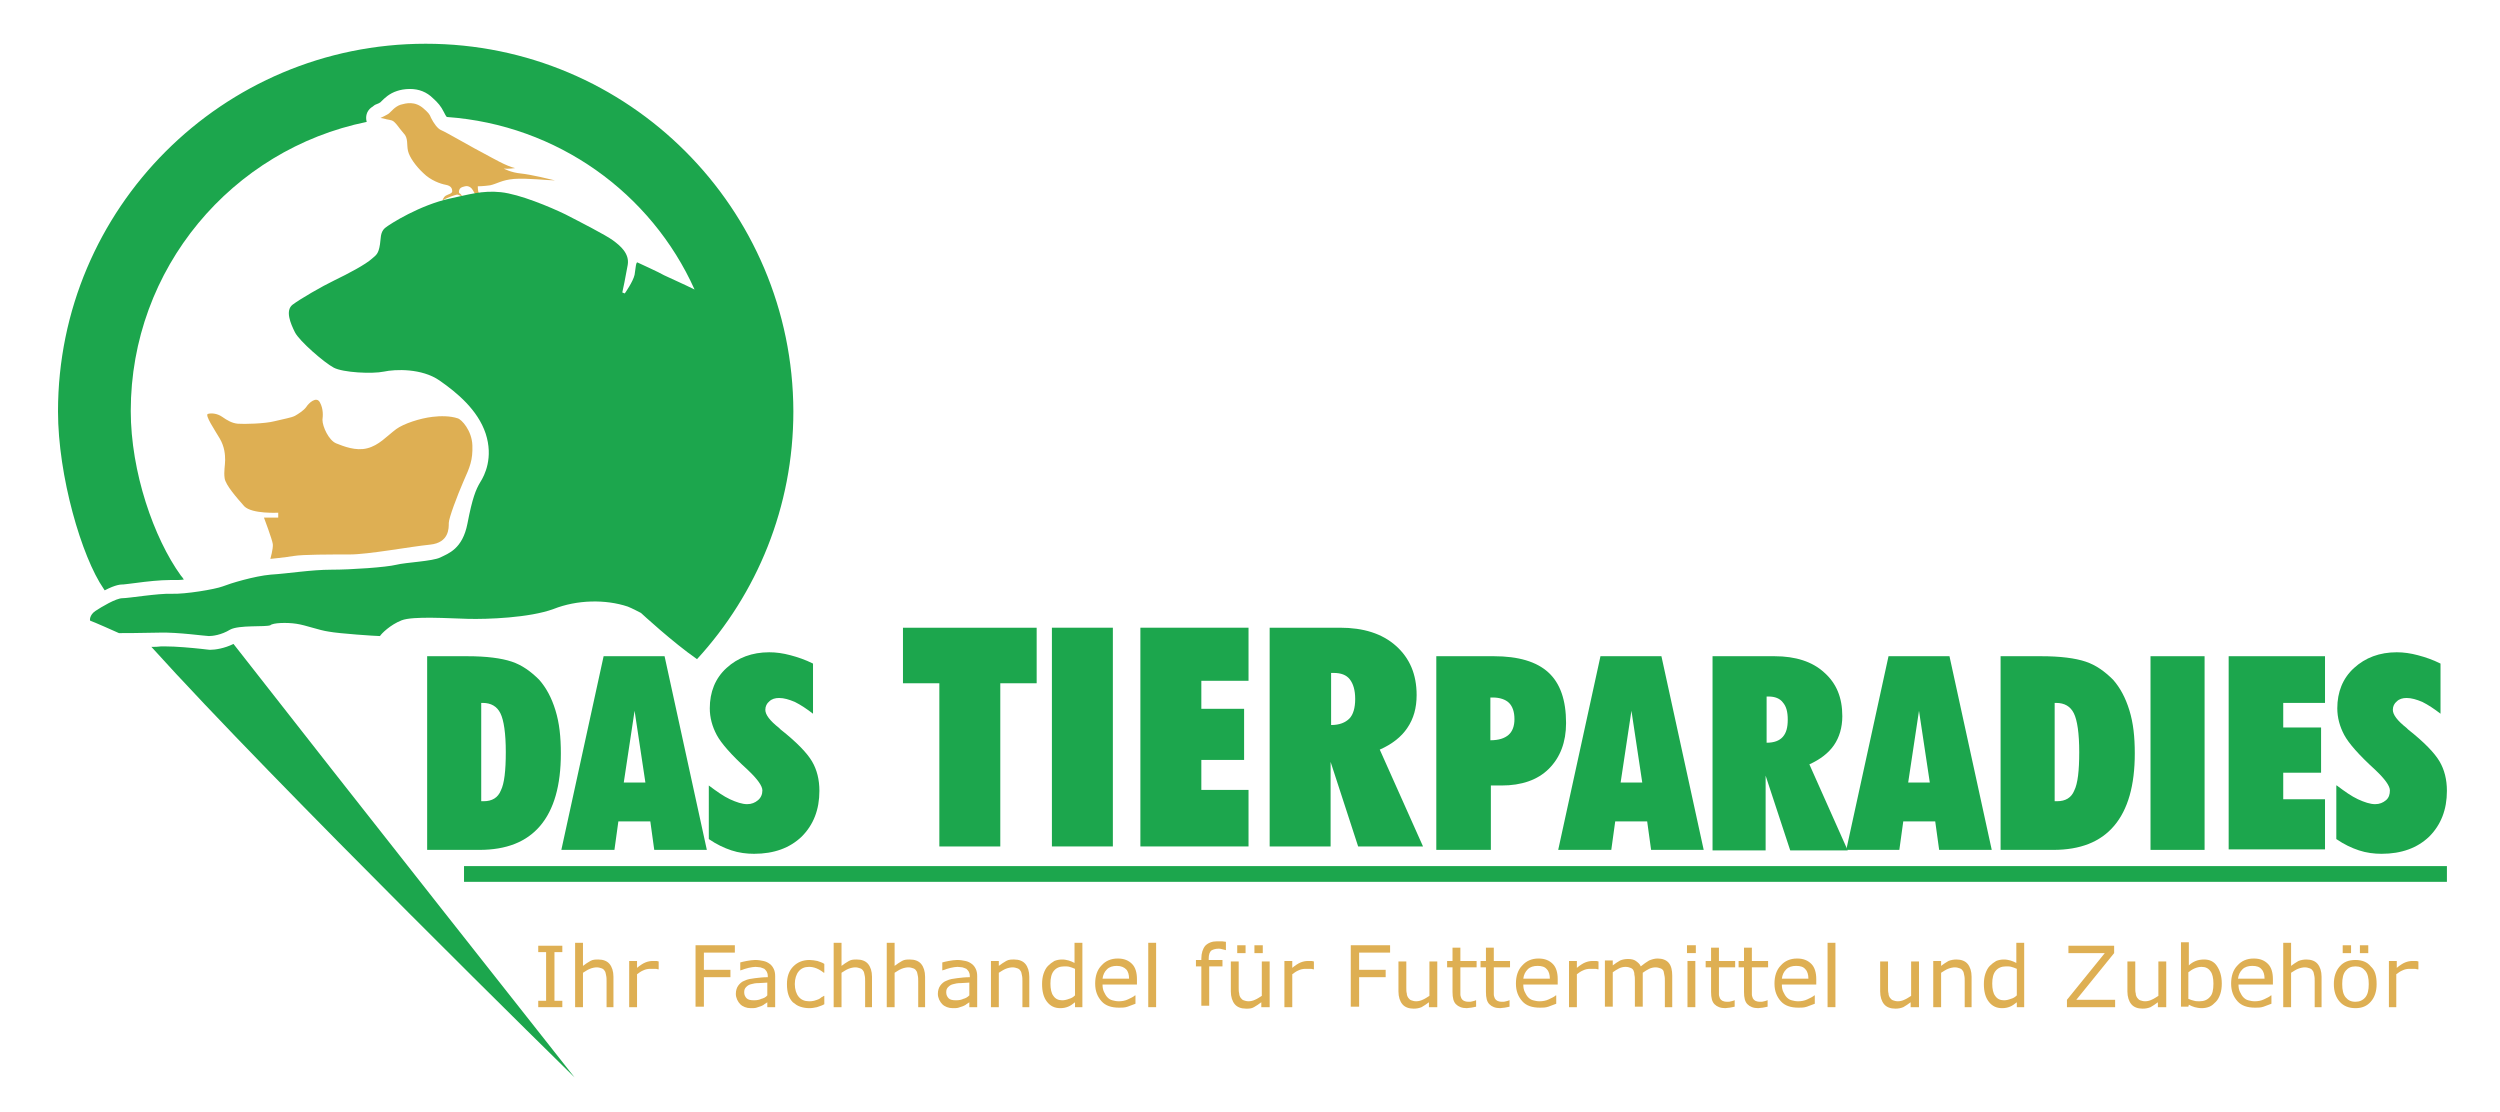 <?xml version="1.0" encoding="utf-8"?>
<!-- Generator: Adobe Illustrator 22.1.0, SVG Export Plug-In . SVG Version: 6.00 Build 0)  -->
<svg version="1.1" id="Ebene_1" xmlns="http://www.w3.org/2000/svg" xmlns:xlink="http://www.w3.org/1999/xlink" x="0px" y="0px"
	 viewBox="0 0 508.6 226.3" enable-background="new 0 0 508.6 226.3" xml:space="preserve">
<g>
	<g>
		<path fill="#DEAF53" d="M80.6,87.3c1.5-1.1,4.8-2.2,7.4-2.5c1.6-0.2,3.6-0.2,5.1,0.3c0.8,0.2,2.9,2.5,3,5.5s-0.5,4.4-1.8,7.3
			c-1.3,3-3,7.5-3,8.5c0,1,0.1,4-3.8,4.4c-4,0.4-12.5,2-16.4,2s-9.5,0-11.3,0.3c-1.8,0.3-4.8,0.6-4.8,0.6s0.6-2.1,0.5-3
			s-1.8-5.4-1.8-5.4l2.9,0v-1c0,0-5.3,0.3-6.9-1.3c-1.5-1.7-3.8-4.3-4-5.7s0.1-2.6,0.1-3.7s-0.1-2.7-1.1-4.4c-1-1.7-3.1-4.8-2.4-5
			s1.9-0.1,2.9,0.6s2,1.3,3.2,1.4s5.5,0,7.4-0.5c2-0.5,3.4-0.7,4.2-1.1c0.7-0.4,1.8-1.1,2.3-1.8c0.5-0.8,2.1-2.3,2.8-0.9
			c0.7,1.3,0.6,2.7,0.5,3.5c0,1.4,1.3,4.2,2.8,4.8s4,1.6,6.3,1C77.1,90.6,78.6,88.8,80.6,87.3z"/>
		<path fill="#DEAF53" d="M77.6,23.9c0,0,0.9-0.4,1.5-0.8c0.5-0.4,1.2-1.4,2.4-1.8c1.1-0.3,2.9-0.8,4.7,0.8c0.9,0.8,1.2,1.1,1.5,1.9
			c0.5,1,1.3,2.2,2.1,2.5s7,3.9,8.8,4.8c1.7,0.9,4.4,2.5,6.2,2.9c0,0-1.4,0.2-2.3,0.1c0,0,1.4,0.8,3.5,1c2,0.2,6.1,1.2,6.9,1.4
			c-1.4,0-5.7-0.5-8.3-0.3c-2.5,0.2-3.5,1-4.9,1.3c-1.4,0.2-2.5,0.2-2.5,0.2s0,1.1,0.2,1.3s-0.6,0.5-0.6,0.5s-0.4-0.6-0.6-1
			c-0.2-0.4-0.8-1-1.6-0.8s-1,0.3-1.2,0.8c-0.1,0.6,0,0.6,0.2,0.7s0.5,0.7,0.5,0.7s-0.8-0.6-1.2-0.5s-2,0.6-2.9,1.2
			c0,0,0.2-0.7,0.7-1s1.3-0.4,1.3-0.9s-0.2-1.1-1.3-1.3c-1.1-0.2-3.1-0.9-4.6-2.4c-1.5-1.4-2.8-3.2-3.1-4.5
			c-0.3-1.3,0.1-2.6-0.9-3.6c-0.9-1-1.7-2.4-2.4-2.6c-0.7-0.2-1.1-0.2-1.3-0.3c-0.3-0.1-1-0.2-1-0.2L77.6,23.9z"/>
		<path fill="none" stroke="#000000" stroke-width="0.25" stroke-miterlimit="10" d="M86.6,158.8"/>
		<path fill="#1CA64D" d="M47.5,131c22,28.2,69.4,88.2,69.4,88.2S55.5,159,30.8,131.6c0.7,0,1.3,0,2-0.1c0.2,0,0.5,0,0.7,0
			c2.4,0,5.5,0.3,7.4,0.5c1.1,0.1,1.5,0.2,1.8,0.2C43.8,132.2,45.7,131.9,47.5,131z M86.6,8.9c-41.3,0-74.8,33.5-74.8,74.8
			c0,13.1,4.8,29.6,9.3,36.1c0.1,0.1,0.1,0.2,0.2,0.3c2.3-1.2,3.3-1.2,3.8-1.2c0.3,0,1.5-0.2,2.5-0.3c2.2-0.3,5-0.6,7-0.6
			c0.2,0,0.4,0,0.6,0c0.1,0,0.3,0,0.4,0c0.5,0,1.2,0,1.8-0.1c-0.2-0.3-0.4-0.6-0.6-0.8c-5.5-7.6-10.2-21.1-10.2-33.5
			c0-29,20.6-53.2,48-58.8c-0.3-1.1,0-2.2,0.9-2.9l0.3-0.2c0.2-0.2,0.5-0.4,0.8-0.5c0.3-0.1,0.7-0.3,0.8-0.4c0,0,0.1-0.1,0.2-0.2
			c0.6-0.6,1.6-1.6,3.2-2.1c0.6-0.2,1.5-0.4,2.6-0.4c1.8,0,3.4,0.6,4.7,1.9c1,0.9,1.6,1.6,2.2,2.8c0.2,0.4,0.4,0.8,0.6,1
			c22.5,1.6,41.6,15.5,50.4,35.1c-2.2-1.1-5.4-2.5-6.2-2.9c-1-0.6-5-2.4-5.4-2.6c-0.3-0.2-0.4,1.1-0.6,2.5c-0.3,1.4-2,3.8-2,3.8
			l-0.5-0.2c0.1-0.4,0.7-3.3,1.1-5.6c0.4-2.3-1.5-3.9-3-5s-6.6-3.7-9.7-5.3c-3.1-1.5-9.3-4.1-13.1-4.5s-6.6,0.5-10.4,1.3
			c-6,1.3-12.1,5.1-13.2,6c-1,0.9-0.8,2.2-1,3.3c-0.3,2-0.8,2.2-1.6,2.9c-1.3,1.2-4.9,3.1-7.6,4.4s-7,3.8-8.6,5
			c-1.5,1.2-0.4,3.8,0.5,5.6s6,6.2,7.9,7.2c1.9,1,7.8,1.3,10.2,0.8c2.3-0.5,7.7-0.7,11.3,1.8c3.6,2.5,7.8,6,9.4,10.8
			c1.6,4.9-0.2,8.5-1.1,9.9c-0.9,1.5-1.6,3.2-2.6,8.4c-1,5.2-3.9,6.1-5.5,6.9c-1.6,0.8-7,1-9,1.5s-9.1,1-13.2,1
			c-4.1,0-8.9,0.8-12.3,1c-3.4,0.3-8.3,1.8-9.8,2.4c-1.6,0.6-7.6,1.6-10.4,1.5c-2.8-0.1-8.7,0.9-10,0.9s-4.3,1.8-5.5,2.6s-1.2,2-1,2
			s5.6,2.4,5.8,2.5c0.3,0,4.6,0,8.3-0.1c3.7-0.1,9.3,0.7,10,0.7c0.7,0,2.5-0.2,4.3-1.3c1.8-1,7.2-0.5,8.2-0.9
			c0.5-0.5,3.3-0.6,5.3-0.3c2,0.3,4.5,1.3,6.6,1.6c2.1,0.4,9.6,0.9,10.4,0.9c0.3-0.5,2.1-2.3,4.4-3.2s9.6-0.4,13.5-0.3
			c3.9,0.1,12.5-0.2,17.4-2c4.8-1.9,10.6-2,15.1-0.5c0.8,0.3,2.5,1.2,2.7,1.3c0.1,0.1,6.5,6,11.4,9.4c12.2-13.3,19.6-31,19.6-50.4
			C161.3,42.4,127.9,8.9,86.6,8.9z"/>
		<g>
			<path fill="#1CA64D" d="M86.9,133.5H95c4,0,7,0.4,9.1,1.1c2.1,0.7,3.9,2,5.6,3.7c1.4,1.6,2.5,3.6,3.3,6.2s1.1,5.4,1.1,8.8
				c0,6.5-1.4,11.4-4.2,14.7c-2.8,3.3-6.9,4.9-12.4,4.9H86.9V133.5z M97.9,143v20h0.5c1.7,0,2.9-0.7,3.5-2.2c0.7-1.4,1-4,1-7.8
				c0-3.8-0.4-6.5-1.1-7.9s-1.9-2.1-3.6-2.1H97.9z"/>
			<path fill="#1CA64D" d="M114.2,172.9l8.6-39.4h12.4l8.6,39.4h-10.7l-0.8-5.8h-6.5l-0.8,5.8H114.2z M126.9,159.2h4.4l-2.2-14.6
				L126.9,159.2z"/>
			<path fill="#1CA64D" d="M144.2,159.8c1.6,1.2,3,2.2,4.3,2.8c1.3,0.6,2.5,1,3.5,1c0.9,0,1.6-0.3,2.2-0.8c0.6-0.5,0.9-1.2,0.9-2
				c0-0.9-1-2.3-2.9-4.1l-0.1-0.1c-3.3-3-5.4-5.4-6.3-7.1c-0.9-1.7-1.4-3.5-1.4-5.4c0-3.3,1.1-6.1,3.4-8.2c2.3-2.1,5.2-3.2,8.7-3.2
				c1.4,0,2.8,0.2,4.3,0.6c1.5,0.4,3,0.9,4.6,1.7v10.2c-1.3-1-2.5-1.8-3.7-2.4c-1.2-0.5-2.2-0.8-3.2-0.8c-0.8,0-1.5,0.2-2,0.7
				c-0.5,0.4-0.8,1-0.8,1.7c0,1,0.9,2.2,2.8,3.7l0.3,0.3c3.3,2.6,5.4,4.8,6.4,6.5c1,1.7,1.5,3.7,1.5,6c0,3.8-1.2,6.9-3.6,9.3
				c-2.4,2.3-5.6,3.5-9.7,3.5c-1.5,0-3.1-0.2-4.6-0.7s-3-1.2-4.6-2.3V159.8z"/>
		</g>
		<g>
			<path fill="#1CA64D" d="M292.2,172.9v-39.4h11.7c5,0,8.7,1.1,11.1,3.3s3.6,5.6,3.6,10.3c0,3.9-1.2,7-3.5,9.3s-5.6,3.4-9.6,3.4
				h-2.2v13.1H292.2z M303.2,141.9v8.7c1.7,0,2.9-0.4,3.7-1.1c0.8-0.7,1.2-1.8,1.2-3.2c0-1.5-0.4-2.6-1.1-3.3s-1.9-1.1-3.3-1.1
				H303.2z"/>
			<path fill="#1CA64D" d="M317,172.9l8.6-39.4H338l8.6,39.4h-10.7l-0.8-5.8h-6.5l-0.8,5.8H317z M329.7,159.2h4.4l-2.2-14.6
				L329.7,159.2z"/>
			<path fill="#1CA64D" d="M348.4,172.9v-39.4H361c4.3,0,7.7,1.1,10.1,3.3c2.5,2.2,3.7,5.1,3.7,8.9c0,2.3-0.6,4.3-1.7,5.9
				c-1.1,1.6-2.8,2.9-5,3.9l7.8,17.5h-11.7l-5-15.2v15.2H348.4z M359.4,141.7v9.4c1.5,0,2.6-0.4,3.3-1.2s1-1.9,1-3.5
				c0-1.6-0.3-2.7-1-3.5c-0.6-0.8-1.6-1.2-2.9-1.2H359.4z"/>
			<path fill="#1CA64D" d="M375.6,172.9l8.6-39.4h12.4l8.6,39.4h-10.7l-0.8-5.8h-6.5l-0.8,5.8H375.6z M388.2,159.2h4.4l-2.2-14.6
				L388.2,159.2z"/>
			<path fill="#1CA64D" d="M407,133.5h8.2c4,0,7,0.4,9.1,1.1c2.1,0.7,3.9,2,5.6,3.7c1.4,1.6,2.5,3.6,3.3,6.2s1.1,5.4,1.1,8.8
				c0,6.5-1.4,11.4-4.2,14.7s-6.9,4.9-12.4,4.9H407V133.5z M418,143v20h0.5c1.7,0,2.9-0.7,3.5-2.2c0.7-1.4,1-4,1-7.8
				c0-3.8-0.4-6.5-1.1-7.9s-1.9-2.1-3.6-2.1H418z"/>
			<path fill="#1CA64D" d="M437.5,172.9v-39.4h11v39.4H437.5z"/>
			<path fill="#1CA64D" d="M453.4,172.9v-39.4h19.6v9.5h-8.5v5h7.7v9.2h-7.7v5.4h8.5v10.2H453.4z"/>
			<path fill="#1CA64D" d="M475.4,159.8c1.6,1.2,3,2.2,4.3,2.8c1.3,0.6,2.5,1,3.5,1c0.9,0,1.6-0.3,2.2-0.8s0.8-1.2,0.8-2
				c0-0.9-1-2.3-2.9-4.1l-0.1-0.1c-3.3-3-5.4-5.4-6.3-7.1c-0.9-1.7-1.4-3.5-1.4-5.4c0-3.3,1.1-6.1,3.4-8.2s5.2-3.2,8.7-3.2
				c1.4,0,2.8,0.2,4.3,0.6c1.5,0.4,3,0.9,4.6,1.7v10.2c-1.3-1-2.5-1.8-3.7-2.4c-1.2-0.5-2.2-0.8-3.2-0.8c-0.8,0-1.5,0.2-2,0.7
				c-0.5,0.4-0.8,1-0.8,1.7c0,1,0.9,2.2,2.8,3.7l0.3,0.3c3.3,2.6,5.4,4.8,6.4,6.5c1,1.7,1.5,3.7,1.5,6c0,3.8-1.2,6.9-3.6,9.3
				c-2.4,2.3-5.6,3.5-9.7,3.5c-1.5,0-3.1-0.2-4.6-0.7c-1.5-0.5-3-1.2-4.6-2.3V159.8z"/>
		</g>
		<g>
			<path fill="#1CA64D" d="M203.6,172.2h-12.5v-33.2h-7.4v-11.3h27.2v11.3h-7.4V172.2z"/>
			<path fill="#1CA64D" d="M214,172.2v-44.5h12.4v44.5H214z"/>
			<path fill="#1CA64D" d="M232,172.2v-44.5H254v10.8h-9.6v5.7h8.7v10.4h-8.7v6.1h9.6v11.5H232z"/>
			<path fill="#1CA64D" d="M258.3,172.2v-44.5h14.3c4.8,0,8.6,1.2,11.4,3.7c2.8,2.5,4.2,5.8,4.2,10c0,2.6-0.6,4.8-1.9,6.7
				c-1.2,1.8-3.1,3.3-5.6,4.4l8.8,19.7h-13.2l-5.6-17.2v17.2H258.3z M270.8,136.9v10.6c1.7,0,2.9-0.5,3.7-1.3s1.2-2.2,1.2-4
				c0-1.8-0.4-3.1-1.1-4c-0.7-0.9-1.8-1.3-3.3-1.3H270.8z"/>
		</g>
		<g>
			<path fill="#DEAF53" d="M114.4,204.9h-4.9v-1.3h1.6v-9.9h-1.6v-1.3h4.9v1.3h-1.6v9.9h1.6V204.9z"/>
			<path fill="#DEAF53" d="M125,204.9h-1.6v-5.3c0-0.4,0-0.8-0.1-1.2s-0.1-0.7-0.3-0.9c-0.1-0.2-0.3-0.4-0.6-0.5
				c-0.3-0.1-0.6-0.2-1-0.2c-0.4,0-0.9,0.1-1.4,0.3s-0.9,0.5-1.4,0.8v7h-1.6v-13.1h1.6v4.7c0.5-0.4,1-0.7,1.5-1s1.1-0.3,1.6-0.3
				c1,0,1.8,0.3,2.3,0.9c0.5,0.6,0.8,1.5,0.8,2.6V204.9z"/>
			<path fill="#DEAF53" d="M133.9,197.2L133.9,197.2c-0.3-0.1-0.5-0.1-0.8-0.1c-0.2,0-0.5,0-0.8,0c-0.5,0-1,0.1-1.4,0.3
				c-0.5,0.2-0.9,0.5-1.3,0.8v6.7H128v-9.4h1.6v1.4c0.6-0.5,1.2-0.9,1.7-1.1s1-0.3,1.5-0.3c0.3,0,0.5,0,0.6,0c0.1,0,0.3,0,0.6,0.1
				V197.2z"/>
			<path fill="#DEAF53" d="M149.5,193.8h-6.3v3.5h5.4v1.5h-5.4v6h-1.7v-12.5h8V193.8z"/>
			<path fill="#DEAF53" d="M157.7,204.9h-1.6v-1c-0.1,0.1-0.3,0.2-0.6,0.4c-0.2,0.2-0.5,0.3-0.7,0.4c-0.3,0.1-0.6,0.2-0.9,0.3
				s-0.7,0.1-1.2,0.1c-0.8,0-1.6-0.3-2.1-0.8s-0.9-1.3-0.9-2.1c0-0.7,0.2-1.3,0.5-1.7c0.3-0.4,0.7-0.8,1.3-1
				c0.6-0.3,1.3-0.4,2.1-0.5c0.8-0.1,1.7-0.2,2.6-0.2v-0.2c0-0.4-0.1-0.7-0.2-0.9c-0.1-0.2-0.3-0.4-0.5-0.6
				c-0.2-0.1-0.5-0.2-0.8-0.3c-0.3,0-0.6-0.1-1-0.1c-0.4,0-0.9,0.1-1.4,0.2c-0.5,0.1-1,0.3-1.6,0.5h-0.1v-1.6
				c0.3-0.1,0.8-0.2,1.3-0.3c0.6-0.1,1.2-0.2,1.7-0.2c0.7,0,1.2,0.1,1.7,0.2c0.5,0.1,0.9,0.3,1.3,0.6c0.4,0.3,0.6,0.6,0.8,1
				c0.2,0.4,0.3,0.9,0.3,1.5V204.9z M156.1,202.5v-2.6c-0.5,0-1,0.1-1.7,0.1s-1.2,0.1-1.5,0.2c-0.5,0.1-0.8,0.3-1.1,0.6
				s-0.4,0.6-0.4,1.1c0,0.5,0.2,0.9,0.5,1.2c0.3,0.3,0.8,0.4,1.5,0.4c0.6,0,1.1-0.1,1.5-0.3C155.3,203.1,155.8,202.9,156.1,202.5z"
				/>
			<path fill="#DEAF53" d="M167.7,204.3c-0.5,0.3-1,0.4-1.5,0.6c-0.5,0.1-1,0.2-1.5,0.2c-0.7,0-1.3-0.1-1.9-0.3
				c-0.6-0.2-1-0.5-1.5-0.9c-0.4-0.4-0.7-0.9-0.9-1.5c-0.2-0.6-0.3-1.3-0.3-2.2c0-1.5,0.4-2.7,1.3-3.6s2-1.3,3.3-1.3
				c0.5,0,1.1,0.1,1.6,0.2c0.5,0.2,1,0.3,1.4,0.6v1.8h-0.1c-0.5-0.4-1-0.7-1.5-0.9c-0.5-0.2-1-0.3-1.5-0.3c-0.9,0-1.6,0.3-2.1,0.9
				s-0.8,1.5-0.8,2.6c0,1.1,0.3,2,0.8,2.6c0.5,0.6,1.2,0.9,2.1,0.9c0.3,0,0.6,0,1-0.1s0.6-0.2,0.9-0.3c0.2-0.1,0.4-0.2,0.6-0.4
				c0.2-0.1,0.4-0.2,0.5-0.3h0.1V204.3z"/>
			<path fill="#DEAF53" d="M177.6,204.9H176v-5.3c0-0.4,0-0.8-0.1-1.2s-0.1-0.7-0.3-0.9c-0.1-0.2-0.3-0.4-0.6-0.5
				c-0.3-0.1-0.6-0.2-1-0.2c-0.4,0-0.9,0.1-1.4,0.3s-0.9,0.5-1.4,0.8v7h-1.6v-13.1h1.6v4.7c0.5-0.4,1-0.7,1.5-1s1.1-0.3,1.6-0.3
				c1,0,1.8,0.3,2.3,0.9c0.5,0.6,0.8,1.5,0.8,2.6V204.9z"/>
			<path fill="#DEAF53" d="M188.4,204.9h-1.6v-5.3c0-0.4,0-0.8-0.1-1.2s-0.1-0.7-0.3-0.9c-0.1-0.2-0.3-0.4-0.6-0.5
				c-0.3-0.1-0.6-0.2-1-0.2c-0.4,0-0.9,0.1-1.4,0.3s-0.9,0.5-1.4,0.8v7h-1.6v-13.1h1.6v4.7c0.5-0.4,1-0.7,1.5-1s1.1-0.3,1.6-0.3
				c1,0,1.8,0.3,2.3,0.9c0.5,0.6,0.8,1.5,0.8,2.6V204.9z"/>
			<path fill="#DEAF53" d="M198.8,204.9h-1.6v-1c-0.1,0.1-0.3,0.2-0.6,0.4c-0.2,0.2-0.5,0.3-0.7,0.4c-0.3,0.1-0.6,0.2-0.9,0.3
				s-0.7,0.1-1.2,0.1c-0.8,0-1.6-0.3-2.1-0.8s-0.9-1.3-0.9-2.1c0-0.7,0.2-1.3,0.5-1.7c0.3-0.4,0.7-0.8,1.3-1
				c0.6-0.3,1.3-0.4,2.1-0.5c0.8-0.1,1.7-0.2,2.6-0.2v-0.2c0-0.4-0.1-0.7-0.2-0.9c-0.1-0.2-0.3-0.4-0.5-0.6
				c-0.2-0.1-0.5-0.2-0.8-0.3c-0.3,0-0.6-0.1-1-0.1c-0.4,0-0.9,0.1-1.4,0.2c-0.5,0.1-1,0.3-1.6,0.5h-0.1v-1.6
				c0.3-0.1,0.8-0.2,1.3-0.3c0.6-0.1,1.2-0.2,1.7-0.2c0.7,0,1.2,0.1,1.7,0.2c0.5,0.1,0.9,0.3,1.3,0.6c0.4,0.3,0.6,0.6,0.8,1
				c0.2,0.4,0.3,0.9,0.3,1.5V204.9z M197.2,202.5v-2.6c-0.5,0-1,0.1-1.7,0.1s-1.2,0.1-1.5,0.2c-0.5,0.1-0.8,0.3-1.1,0.6
				s-0.4,0.6-0.4,1.1c0,0.5,0.2,0.9,0.5,1.2c0.3,0.3,0.8,0.4,1.5,0.4c0.6,0,1.1-0.1,1.5-0.3C196.4,203.1,196.8,202.9,197.2,202.5z"
				/>
			<path fill="#DEAF53" d="M209.6,204.9h-1.6v-5.3c0-0.4,0-0.8-0.1-1.2s-0.1-0.7-0.3-0.9c-0.1-0.2-0.3-0.4-0.6-0.5
				c-0.3-0.1-0.6-0.2-1-0.2c-0.4,0-0.9,0.1-1.4,0.3s-0.9,0.5-1.4,0.8v7h-1.6v-9.4h1.6v1c0.5-0.4,1-0.7,1.5-1s1.1-0.3,1.6-0.3
				c1,0,1.8,0.3,2.3,0.9c0.5,0.6,0.8,1.5,0.8,2.6V204.9z"/>
			<path fill="#DEAF53" d="M220.3,204.9h-1.6v-1c-0.5,0.4-0.9,0.7-1.4,0.9c-0.5,0.2-1,0.3-1.6,0.3c-1.1,0-2-0.4-2.7-1.3
				c-0.7-0.9-1-2.1-1-3.6c0-0.8,0.1-1.5,0.3-2.1s0.5-1.2,0.9-1.6c0.4-0.4,0.8-0.7,1.3-1c0.5-0.2,1-0.3,1.6-0.3
				c0.5,0,0.9,0.1,1.3,0.2c0.4,0.1,0.8,0.3,1.2,0.5v-4.1h1.6V204.9z M218.7,202.5v-5.4c-0.4-0.2-0.8-0.3-1.1-0.4
				c-0.3-0.1-0.7-0.1-1.1-0.1c-0.9,0-1.6,0.3-2.1,0.9c-0.5,0.6-0.7,1.5-0.7,2.6c0,1.1,0.2,2,0.6,2.5c0.4,0.6,1,0.9,1.8,0.9
				c0.4,0,0.9-0.1,1.4-0.3C217.9,203.1,218.3,202.9,218.7,202.5z"/>
			<path fill="#DEAF53" d="M231.2,200.3h-6.9c0,0.6,0.1,1.1,0.3,1.5c0.2,0.4,0.4,0.8,0.7,1.1c0.3,0.3,0.6,0.5,1,0.6
				c0.4,0.1,0.8,0.2,1.3,0.2c0.6,0,1.3-0.1,1.9-0.4c0.6-0.3,1.1-0.5,1.4-0.8h0.1v1.7c-0.5,0.2-1.1,0.4-1.6,0.6
				c-0.6,0.2-1.1,0.2-1.7,0.2c-1.6,0-2.8-0.4-3.6-1.3s-1.3-2-1.3-3.6c0-1.5,0.4-2.8,1.3-3.7c0.8-0.9,1.9-1.4,3.3-1.4
				c1.3,0,2.2,0.4,2.9,1.1s1,1.8,1,3.1V200.3z M229.7,199.1c0-0.8-0.2-1.5-0.6-1.9s-1-0.7-1.9-0.7c-0.8,0-1.5,0.2-2,0.7
				c-0.5,0.5-0.8,1.1-0.9,1.9H229.7z"/>
			<path fill="#DEAF53" d="M235.2,204.9h-1.6v-13.1h1.6V204.9z"/>
			<path fill="#DEAF53" d="M249.4,193.3L249.4,193.3c-0.3-0.1-0.5-0.1-0.8-0.2c-0.3-0.1-0.5-0.1-0.7-0.1c-0.7,0-1.2,0.2-1.5,0.4
				c-0.3,0.3-0.5,0.8-0.5,1.6v0.3h2.8v1.3H246v8h-1.6v-8h-1.1v-1.3h1.1v-0.3c0-1.1,0.3-2,0.8-2.6c0.6-0.6,1.4-0.9,2.4-0.9
				c0.4,0,0.7,0,1,0c0.3,0,0.5,0.1,0.8,0.1V193.3z"/>
			<path fill="#DEAF53" d="M258.2,204.9h-1.6v-1c-0.5,0.4-1,0.7-1.5,1s-1,0.3-1.6,0.3c-1,0-1.8-0.3-2.3-0.9
				c-0.5-0.6-0.8-1.5-0.8-2.6v-6.1h1.6v5.3c0,0.5,0,0.9,0.1,1.2c0,0.3,0.1,0.6,0.3,0.9c0.2,0.2,0.3,0.4,0.6,0.5s0.6,0.2,1,0.2
				c0.4,0,0.9-0.1,1.3-0.3c0.5-0.2,0.9-0.5,1.4-0.8v-7h1.6V204.9z M253.4,193.9h-1.7v-1.6h1.7V193.9z M256.9,193.9h-1.7v-1.6h1.7
				V193.9z"/>
			<path fill="#DEAF53" d="M267.2,197.2L267.2,197.2c-0.3-0.1-0.5-0.1-0.8-0.1c-0.2,0-0.5,0-0.8,0c-0.5,0-1,0.1-1.4,0.3
				c-0.5,0.2-0.9,0.5-1.3,0.8v6.7h-1.6v-9.4h1.6v1.4c0.6-0.5,1.2-0.9,1.7-1.1s1-0.3,1.5-0.3c0.3,0,0.5,0,0.6,0c0.1,0,0.3,0,0.6,0.1
				V197.2z"/>
			<path fill="#DEAF53" d="M282.8,193.8h-6.3v3.5h5.4v1.5h-5.4v6h-1.7v-12.5h8V193.8z"/>
			<path fill="#DEAF53" d="M292.3,204.9h-1.6v-1c-0.5,0.4-1,0.7-1.5,1c-0.5,0.2-1,0.3-1.6,0.3c-1,0-1.8-0.3-2.3-0.9
				c-0.5-0.6-0.8-1.5-0.8-2.6v-6.1h1.6v5.3c0,0.5,0,0.9,0.1,1.2c0,0.3,0.1,0.6,0.3,0.9c0.2,0.2,0.3,0.4,0.6,0.5s0.6,0.2,1,0.2
				c0.4,0,0.9-0.1,1.3-0.3c0.5-0.2,0.9-0.5,1.4-0.8v-7h1.6V204.9z"/>
			<path fill="#DEAF53" d="M300.3,204.8c-0.3,0.1-0.6,0.1-1,0.2c-0.3,0-0.7,0.1-0.9,0.1c-1,0-1.7-0.3-2.2-0.8
				c-0.5-0.5-0.7-1.3-0.7-2.5v-5h-1.1v-1.3h1.1v-2.7h1.6v2.7h3.3v1.3h-3.3v4.3c0,0.5,0,0.9,0,1.2s0.1,0.5,0.2,0.8
				c0.1,0.2,0.3,0.4,0.5,0.5c0.2,0.1,0.5,0.2,1,0.2c0.3,0,0.5,0,0.8-0.1c0.3-0.1,0.5-0.1,0.6-0.2h0.1V204.8z"/>
			<path fill="#DEAF53" d="M307.1,204.8c-0.3,0.1-0.6,0.1-1,0.2c-0.3,0-0.7,0.1-0.9,0.1c-1,0-1.7-0.3-2.2-0.8
				c-0.5-0.5-0.7-1.3-0.7-2.5v-5h-1.1v-1.3h1.1v-2.7h1.6v2.7h3.3v1.3h-3.3v4.3c0,0.5,0,0.9,0,1.2s0.1,0.5,0.2,0.8
				c0.1,0.2,0.3,0.4,0.5,0.5c0.2,0.1,0.5,0.2,1,0.2c0.3,0,0.5,0,0.8-0.1c0.3-0.1,0.5-0.1,0.6-0.2h0.1V204.8z"/>
			<path fill="#DEAF53" d="M316.8,200.3h-6.9c0,0.6,0.1,1.1,0.3,1.5c0.2,0.4,0.4,0.8,0.7,1.1c0.3,0.3,0.6,0.5,1,0.6
				c0.4,0.1,0.8,0.2,1.3,0.2c0.6,0,1.3-0.1,1.9-0.4s1.1-0.5,1.4-0.8h0.1v1.7c-0.5,0.2-1.1,0.4-1.6,0.6c-0.6,0.2-1.1,0.2-1.7,0.2
				c-1.6,0-2.8-0.4-3.6-1.3s-1.3-2-1.3-3.6c0-1.5,0.4-2.8,1.3-3.7c0.8-0.9,1.9-1.4,3.3-1.4c1.3,0,2.2,0.4,2.9,1.1s1,1.8,1,3.1V200.3
				z M315.3,199.1c0-0.8-0.2-1.5-0.6-1.9c-0.4-0.5-1-0.7-1.9-0.7c-0.8,0-1.5,0.2-2,0.7s-0.8,1.1-0.9,1.9H315.3z"/>
			<path fill="#DEAF53" d="M325.1,197.2L325.1,197.2c-0.3-0.1-0.5-0.1-0.8-0.1c-0.2,0-0.5,0-0.8,0c-0.5,0-1,0.1-1.4,0.3
				c-0.5,0.2-0.9,0.5-1.3,0.8v6.7h-1.6v-9.4h1.6v1.4c0.6-0.5,1.2-0.9,1.7-1.1s1-0.3,1.5-0.3c0.3,0,0.5,0,0.6,0c0.1,0,0.3,0,0.6,0.1
				V197.2z"/>
			<path fill="#DEAF53" d="M340.3,204.9h-1.6v-5.3c0-0.4,0-0.8-0.1-1.2s-0.1-0.7-0.2-0.9c-0.1-0.2-0.3-0.4-0.6-0.5s-0.6-0.2-1-0.2
				c-0.4,0-0.9,0.1-1.3,0.3c-0.4,0.2-0.9,0.5-1.3,0.8c0,0.1,0,0.3,0,0.4c0,0.2,0,0.3,0,0.5v6h-1.6v-5.3c0-0.4,0-0.8-0.1-1.2
				c0-0.4-0.1-0.7-0.2-0.9c-0.1-0.2-0.3-0.4-0.6-0.5c-0.2-0.1-0.6-0.2-1-0.2c-0.4,0-0.9,0.1-1.3,0.3s-0.9,0.5-1.3,0.8v7h-1.6v-9.4
				h1.6v1c0.5-0.4,1-0.7,1.5-1c0.5-0.2,1-0.3,1.6-0.3c0.6,0,1.2,0.1,1.6,0.4c0.4,0.3,0.8,0.6,1,1.1c0.6-0.5,1.2-0.9,1.7-1.2
				c0.5-0.2,1.1-0.4,1.7-0.4c1,0,1.8,0.3,2.3,0.9c0.5,0.6,0.7,1.5,0.7,2.6V204.9z"/>
			<path fill="#DEAF53" d="M345,193.9h-1.8v-1.6h1.8V193.9z M344.9,204.9h-1.6v-9.4h1.6V204.9z"/>
			<path fill="#DEAF53" d="M352.9,204.8c-0.3,0.1-0.6,0.1-1,0.2c-0.3,0-0.7,0.1-0.9,0.1c-1,0-1.7-0.3-2.2-0.8
				c-0.5-0.5-0.7-1.3-0.7-2.5v-5H347v-1.3h1.1v-2.7h1.6v2.7h3.3v1.3h-3.3v4.3c0,0.5,0,0.9,0,1.2s0.1,0.5,0.2,0.8
				c0.1,0.2,0.3,0.4,0.5,0.5c0.2,0.1,0.5,0.2,1,0.2c0.3,0,0.5,0,0.8-0.1c0.3-0.1,0.5-0.1,0.6-0.2h0.1V204.8z"/>
			<path fill="#DEAF53" d="M359.6,204.8c-0.3,0.1-0.6,0.1-1,0.2c-0.3,0-0.7,0.1-0.9,0.1c-1,0-1.7-0.3-2.2-0.8
				c-0.5-0.5-0.7-1.3-0.7-2.5v-5h-1.1v-1.3h1.1v-2.7h1.6v2.7h3.3v1.3h-3.3v4.3c0,0.5,0,0.9,0,1.2s0.1,0.5,0.2,0.8
				c0.1,0.2,0.3,0.4,0.5,0.5c0.2,0.1,0.5,0.2,1,0.2c0.3,0,0.5,0,0.8-0.1c0.3-0.1,0.5-0.1,0.6-0.2h0.1V204.8z"/>
			<path fill="#DEAF53" d="M369.4,200.3h-6.9c0,0.6,0.1,1.1,0.3,1.5c0.2,0.4,0.4,0.8,0.7,1.1c0.3,0.3,0.6,0.5,1,0.6
				c0.4,0.1,0.8,0.2,1.3,0.2c0.6,0,1.3-0.1,1.9-0.4s1.1-0.5,1.4-0.8h0.1v1.7c-0.5,0.2-1.1,0.4-1.6,0.6c-0.6,0.2-1.1,0.2-1.7,0.2
				c-1.6,0-2.8-0.4-3.6-1.3s-1.3-2-1.3-3.6c0-1.5,0.4-2.8,1.3-3.7c0.8-0.9,1.9-1.4,3.3-1.4c1.3,0,2.2,0.4,2.9,1.1s1,1.8,1,3.1V200.3
				z M367.9,199.1c0-0.8-0.2-1.5-0.6-1.9c-0.4-0.5-1-0.7-1.9-0.7c-0.8,0-1.5,0.2-2,0.7s-0.8,1.1-0.9,1.9H367.9z"/>
			<path fill="#DEAF53" d="M373.4,204.9h-1.6v-13.1h1.6V204.9z"/>
			<path fill="#DEAF53" d="M390.3,204.9h-1.6v-1c-0.5,0.4-1,0.7-1.5,1c-0.5,0.2-1,0.3-1.6,0.3c-1,0-1.8-0.3-2.3-0.9
				c-0.5-0.6-0.8-1.5-0.8-2.6v-6.1h1.6v5.3c0,0.5,0,0.9,0.1,1.2c0,0.3,0.1,0.6,0.3,0.9c0.2,0.2,0.3,0.4,0.6,0.5s0.6,0.2,1,0.2
				c0.4,0,0.9-0.1,1.3-0.3c0.5-0.2,0.9-0.5,1.4-0.8v-7h1.6V204.9z"/>
			<path fill="#DEAF53" d="M401.3,204.9h-1.6v-5.3c0-0.4,0-0.8-0.1-1.2s-0.1-0.7-0.3-0.9c-0.1-0.2-0.3-0.4-0.6-0.5
				c-0.3-0.1-0.6-0.2-1-0.2c-0.4,0-0.9,0.1-1.4,0.3s-0.9,0.5-1.4,0.8v7h-1.6v-9.4h1.6v1c0.5-0.4,1-0.7,1.5-1
				c0.5-0.2,1.1-0.3,1.6-0.3c1,0,1.8,0.3,2.3,0.9c0.5,0.6,0.8,1.5,0.8,2.6V204.9z"/>
			<path fill="#DEAF53" d="M411.9,204.9h-1.6v-1c-0.5,0.4-0.9,0.7-1.4,0.9c-0.5,0.2-1,0.3-1.6,0.3c-1.1,0-2-0.4-2.7-1.3
				c-0.7-0.9-1-2.1-1-3.6c0-0.8,0.1-1.5,0.3-2.1s0.5-1.2,0.9-1.6c0.4-0.4,0.8-0.7,1.3-1c0.5-0.2,1-0.3,1.6-0.3
				c0.5,0,0.9,0.1,1.3,0.2c0.4,0.1,0.8,0.3,1.2,0.5v-4.1h1.6V204.9z M410.3,202.5v-5.4c-0.4-0.2-0.8-0.3-1.1-0.4
				c-0.3-0.1-0.7-0.1-1.1-0.1c-0.9,0-1.6,0.3-2.1,0.9c-0.5,0.6-0.7,1.5-0.7,2.6c0,1.1,0.2,2,0.6,2.5c0.4,0.6,1,0.9,1.8,0.9
				c0.4,0,0.9-0.1,1.4-0.3C409.5,203.1,409.9,202.9,410.3,202.5z"/>
			<path fill="#DEAF53" d="M430.3,204.9h-9.8v-1.5l7.7-9.5h-7.4v-1.5h9.3v1.5l-7.7,9.5h7.9V204.9z"/>
			<path fill="#DEAF53" d="M440.6,204.9H439v-1c-0.5,0.4-1,0.7-1.5,1c-0.5,0.2-1,0.3-1.6,0.3c-1,0-1.8-0.3-2.3-0.9
				c-0.5-0.6-0.8-1.5-0.8-2.6v-6.1h1.6v5.3c0,0.5,0,0.9,0.1,1.2c0,0.3,0.1,0.6,0.3,0.9c0.2,0.2,0.3,0.4,0.6,0.5s0.6,0.2,1,0.2
				c0.4,0,0.9-0.1,1.3-0.3c0.5-0.2,0.9-0.5,1.4-0.8v-7h1.6V204.9z"/>
			<path fill="#DEAF53" d="M452,200.1c0,0.8-0.1,1.5-0.3,2.1c-0.2,0.6-0.5,1.2-0.9,1.6c-0.4,0.4-0.8,0.8-1.3,1s-1,0.3-1.6,0.3
				c-0.5,0-1-0.1-1.4-0.2c-0.4-0.1-0.8-0.3-1.2-0.5l-0.1,0.4h-1.5v-13.1h1.6v4.7c0.4-0.4,0.9-0.7,1.4-0.9s1.1-0.3,1.7-0.3
				c1.1,0,2,0.4,2.6,1.3S452,198.5,452,200.1z M450.3,200.1c0-1.1-0.2-2-0.6-2.5c-0.4-0.6-1-0.9-1.8-0.9c-0.5,0-0.9,0.1-1.4,0.3
				c-0.5,0.2-0.9,0.5-1.3,0.8v5.4c0.4,0.2,0.8,0.3,1.2,0.4c0.3,0.1,0.7,0.1,1.1,0.1c0.9,0,1.6-0.3,2.1-0.9
				C450.1,202.3,450.3,201.4,450.3,200.1z"/>
			<path fill="#DEAF53" d="M462.3,200.3h-6.9c0,0.6,0.1,1.1,0.3,1.5c0.2,0.4,0.4,0.8,0.7,1.1c0.3,0.3,0.6,0.5,1,0.6
				c0.4,0.1,0.8,0.2,1.3,0.2c0.6,0,1.3-0.1,1.9-0.4s1.1-0.5,1.4-0.8h0.1v1.7c-0.5,0.2-1.1,0.4-1.6,0.6c-0.6,0.2-1.1,0.2-1.7,0.2
				c-1.6,0-2.8-0.4-3.6-1.3s-1.3-2-1.3-3.6c0-1.5,0.4-2.8,1.3-3.7c0.8-0.9,1.9-1.4,3.3-1.4c1.3,0,2.2,0.4,2.9,1.1s1,1.8,1,3.1V200.3
				z M460.7,199.1c0-0.8-0.2-1.5-0.6-1.9c-0.4-0.5-1-0.7-1.9-0.7c-0.8,0-1.5,0.2-2,0.7s-0.8,1.1-0.9,1.9H460.7z"/>
			<path fill="#DEAF53" d="M472.5,204.9h-1.6v-5.3c0-0.4,0-0.8-0.1-1.2s-0.1-0.7-0.3-0.9c-0.1-0.2-0.3-0.4-0.6-0.5
				c-0.3-0.1-0.6-0.2-1-0.2c-0.4,0-0.9,0.1-1.4,0.3s-0.9,0.5-1.4,0.8v7h-1.6v-13.1h1.6v4.7c0.5-0.4,1-0.7,1.5-1
				c0.5-0.2,1.1-0.3,1.6-0.3c1,0,1.8,0.3,2.3,0.9c0.5,0.6,0.8,1.5,0.8,2.6V204.9z"/>
			<path fill="#DEAF53" d="M483.5,200.2c0,1.5-0.4,2.7-1.2,3.6c-0.8,0.9-1.8,1.3-3.1,1.3c-1.3,0-2.4-0.4-3.2-1.3
				c-0.8-0.9-1.2-2.1-1.2-3.6c0-1.5,0.4-2.7,1.2-3.6c0.8-0.9,1.8-1.3,3.2-1.3c1.3,0,2.4,0.4,3.1,1.3
				C483.2,197.4,483.5,198.6,483.5,200.2z M481.9,200.2c0-1.2-0.2-2.1-0.7-2.7c-0.5-0.6-1.1-0.9-2-0.9c-0.9,0-1.5,0.3-2,0.9
				c-0.5,0.6-0.7,1.5-0.7,2.7c0,1.2,0.2,2.1,0.7,2.7c0.5,0.6,1.1,0.9,2,0.9c0.8,0,1.5-0.3,2-0.9
				C481.7,202.3,481.9,201.4,481.9,200.2z M478.3,193.9h-1.7v-1.6h1.7V193.9z M481.8,193.9h-1.7v-1.6h1.7V193.9z"/>
			<path fill="#DEAF53" d="M491.8,197.2L491.8,197.2c-0.3-0.1-0.5-0.1-0.8-0.1c-0.2,0-0.5,0-0.8,0c-0.5,0-1,0.1-1.4,0.3
				c-0.5,0.2-0.9,0.5-1.3,0.8v6.7H486v-9.4h1.6v1.4c0.6-0.5,1.2-0.9,1.7-1.1s1-0.3,1.5-0.3c0.3,0,0.5,0,0.6,0c0.1,0,0.3,0,0.6,0.1
				V197.2z"/>
		</g>
	</g>
	<rect x="94.4" y="176.2" fill="#1CA64D" width="403.4" height="3.2"/>
</g>
<g>
</g>
<g>
</g>
<g>
</g>
<g>
</g>
<g>
</g>
<g>
</g>
</svg>
